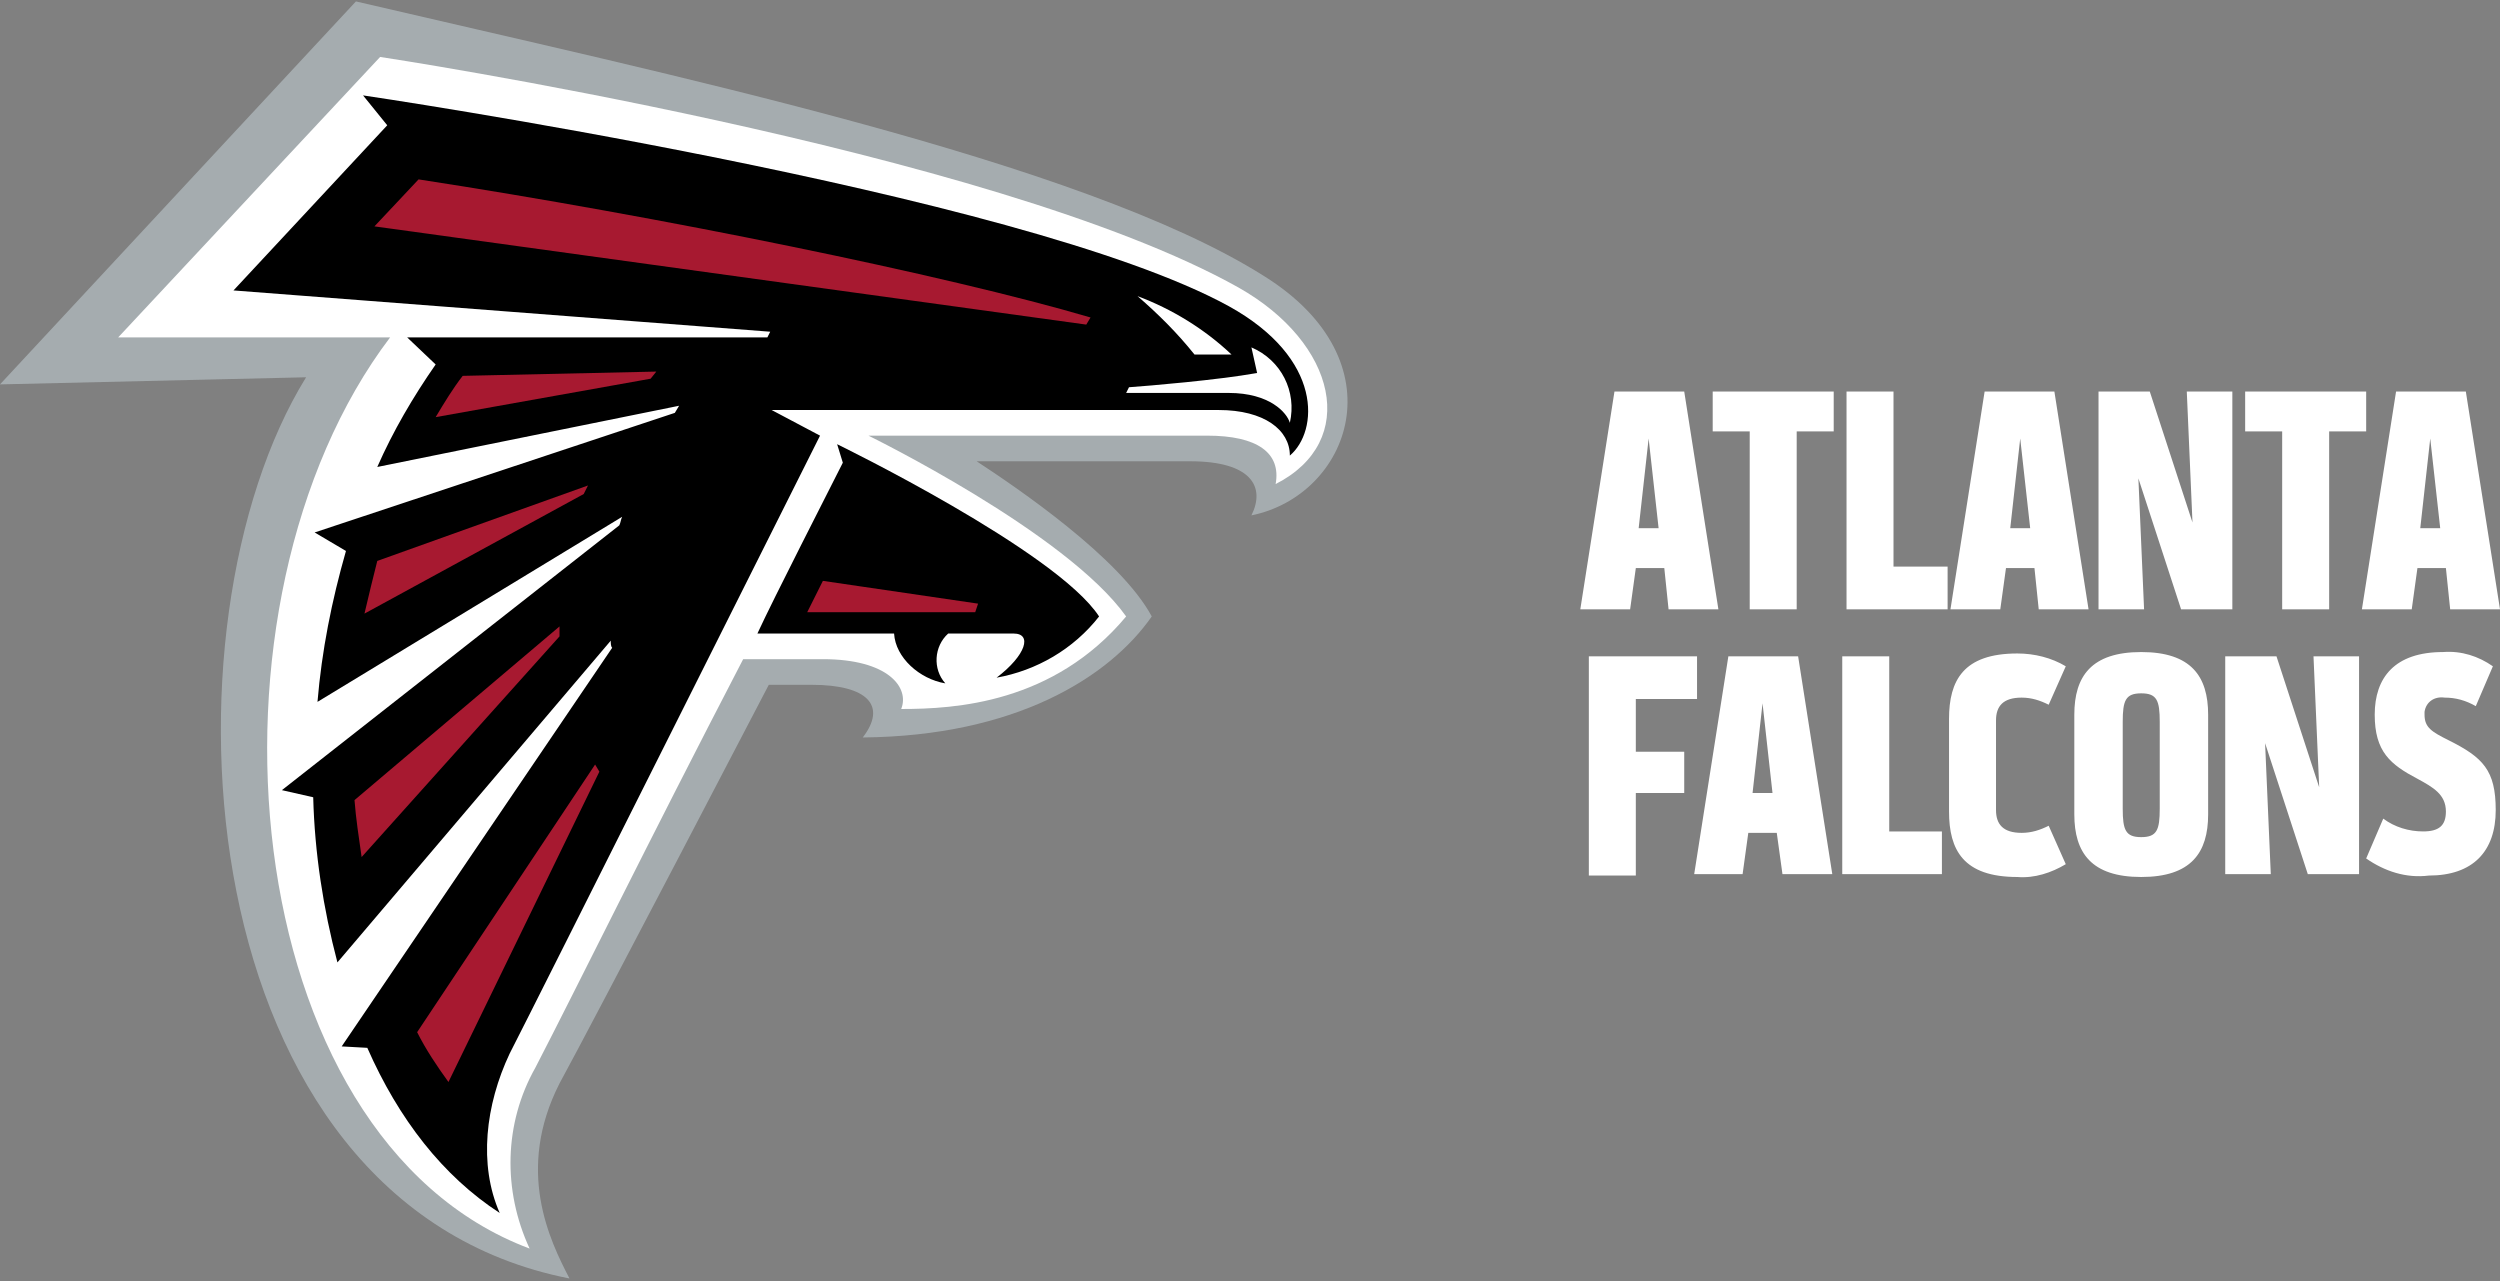 <svg id="FALC" xmlns="http://www.w3.org/2000/svg" viewBox="0 0 175.6 90">
  <rect x="0" y="0" width="175.6" height="90" fill="#808080" stroke="none"/>
  <style>
    .st0{fill:#fff}
  </style>
  <title>
    NFLSHOP_3C_TLP_atlanta_falcons
  </title>
  <path class="st0" d="M114.5 42.8H111l2.4-15.3h4.9l2.4 15.3h-3.5l-.3-2.9h-2L114.5 42.8zM115.1 37.1h1.4l-.7-6.3L115.1 37.1zM122.9 30.3h-2.6v-2.8h8.5v2.8h-2.6v12.5h-3.3L122.9 30.3 122.9 30.3zM129.7 42.8V27.5h3.3v12.3h3.8v3L129.7 42.8 129.7 42.8zM140.5 42.8h-3.5l2.4-15.3h4.9l2.4 15.3h-3.5l-.3-2.9h-2L140.5 42.8zM141.2 37.1h1.4l-.7-6.3L141.2 37.1zM153.2 42.8l-3-9.2.4 9.2h-3.2V27.5h3.6l3 9.2-.4-9.2h3.2v15.3H153.2zM160.3 30.3h-2.6v-2.8h8.5v2.8h-2.6v12.5h-3.3L160.3 30.3 160.3 30.3zM169.4 42.8h-3.5l2.4-15.3h4.9l2.4 15.3h-3.5l-.3-2.9h-2L169.4 42.8zM170 37.1h1.4l-.7-6.3L170 37.1zM119.2 46.1v3h-4.3v3.7h3.4v2.9h-3.4v5.8h-3.3V46.1C111.6 46.1 119.2 46.1 119.2 46.1zM122.4 61.4H119l2.4-15.3h4.9l2.4 15.3h-3.5l-.4-2.9h-2L122.4 61.4zM123.1 55.7h1.4l-.7-6.3L123.1 55.7zM129.4 61.4V46.1h3.3v12.3h3.7v3L129.4 61.4 129.4 61.4zM136.9 50.5c0-2.7 1-4.6 4.8-4.6 1.2 0 2.4.3 3.4.9l-1.2 2.7c-.6-.3-1.2-.5-1.9-.5-1.3 0-1.8.6-1.8 1.6v6.3c0 1 .5 1.6 1.8 1.6.7 0 1.3-.2 1.9-.5l1.2 2.7c-1 .6-2.2 1-3.4.9-3.8 0-4.8-1.9-4.8-4.6V50.5zM155.1 57.2c0 2.7-1.2 4.4-4.7 4.4s-4.7-1.7-4.7-4.4v-7c0-2.7 1.2-4.4 4.7-4.4s4.7 1.7 4.7 4.4V57.2zM149.1 56.8c0 1.5.2 2 1.3 2s1.3-.5 1.3-2v-6.1c0-1.5-.2-2-1.3-2s-1.3.5-1.3 2C149.1 50.7 149.1 56.8 149.1 56.8zM162.1 61.4l-3-9.2.4 9.2h-3.2V46.1h3.6l3 9.2-.4-9.2h3.2v15.3H162.1L162.1 61.4zM166.2 60.3l1.2-2.8c.8.6 1.8.9 2.8.9 1.1 0 1.6-.4 1.6-1.4 0-1.2-.9-1.7-2-2.3-1.9-1-3-1.9-3-4.5s1.4-4.4 4.8-4.4c1.3-.1 2.5.3 3.5 1l-1.2 2.8c-.7-.4-1.4-.6-2.2-.6-.7-.1-1.3.3-1.4 1 0 .1 0 .2 0 .2 0 .9.5 1.2 1.7 1.8 2.4 1.2 3.3 2.1 3.3 4.9 0 2.9-1.6 4.6-4.7 4.6C169 61.7 167.5 61.2 166.2 60.3z"/>
  <path d="M88.8,19.4C76,11.3,46.8,5.2,25,0.1L0,27l21.5-0.5C10.8,43.8,13,84.5,40,89.8c-1.4-2.7-3.8-7.6-0.7-13.7
	C41.6,71.9,54,48.1,54,48.1h3c4,0,5.3,1.5,3.6,3.7c10.7-0.1,17.3-4.2,20.3-8.5c-2.2-4.1-9.4-9-12.3-10.9h15c4.3,0,5.3,1.8,4.3,3.8
	C94.8,34.8,98.4,25.4,88.8,19.4z" fill="#a5acaf"/>
  <path class="st0" d="M87,20.2C69.7,10.5,26.7,4,26.7,4L8.3,23.7h19.1c-14.1,18.6-11,56.2,9.8,64c-1.9-4.1-1.8-8.8,0.4-12.7
	c3-5.8,7.8-15.6,14.6-28.7h5.6c4.6,0,6.1,2,5.5,3.5c3.8,0,10.7-0.4,15.8-6.5c-4.2-5.9-18.1-12.7-18.1-12.7h23.8
	c3.5,0,5.2,1.2,4.8,3.4C95.5,31,93.9,24.1,87,20.2z"/>
  <path d="M58.8,31.2l0.4,1.3c-1,2-4.8,9.4-6,12h9.6c0.1,1.7,1.8,3.2,3.6,3.5c-0.9-1-0.8-2.6,0.2-3.5h4.6c1.3,0,0.9,1.5-1.2,3.1
	c2.8-0.5,5.4-2,7.2-4.3C74.2,38.7,58.8,31.2,58.8,31.2z"/>
  <path d="M86.3,21.5c-14.6-8-60.8-14.8-60.8-14.8l1.7,2.1L16.4,20.4l37.7,2.9l-0.2,0.4H28.6l2,1.9c-1.6,2.3-3,4.7-4.1,7.2l21.2-4.3
	l-0.3,0.5l-25.3,8.4l2.2,1.3c-1,3.5-1.7,7-2,10.6l21.4-13c-0.1,0.2-0.1,0.4-0.2,0.6L19.8,55.5L22,56c0.1,3.9,0.7,7.8,1.7,11.6
	L42.9,45c0,0.2,0,0.4,0.1,0.5l-19,28l1.8,0.1c2.2,5,5.3,9,9.3,11.6c-1.5-3.4-1-7.6,0.7-11.2c1.6-3.1,21.8-43.4,21.8-43.4l-3.4-1.8
	h31.4c3.2,0,5,1.4,5,3.2C92.6,30.3,93,25.2,86.3,21.5z"/>
  <path class="st0" d="M79.9,20.8c2.4,0.9,4.7,2.3,6.6,4.1h-2.6C82.7,23.4,81.4,22.1,79.9,20.8z M87.9,24.4l0.4,1.8
	c-2.8,0.5-7.6,0.9-9,1l-0.2,0.4h7.2c2.9,0,4.1,1.4,4.3,2.1C91.1,27.5,90,25.3,87.9,24.4L87.9,24.4z"/>
  <path d="M76.3,22.8l-50-6.9l3.1-3.3c16.9,2.6,37,6.7,47.2,9.7L76.3,22.8z M68.7,42.4l-10.9-1.6l-1.1,2.2h11.8L68.7,42.4
	z M25.4,60.2l13.9-15.5c0-0.2,0-0.4,0-0.7L24.9,56.2C25,57.5,25.2,58.8,25.4,60.2z M42.1,54.2l-0.3-0.5L29.3,72.5
	c0.6,1.2,1.4,2.4,2.2,3.5L42.1,54.2z M32.5,26.4c-0.7,0.9-1.3,1.9-1.9,2.9l15.1-2.7l0.4-0.5L32.5,26.4z M25.6,43.1l15.4-8.4l0.3-0.6
	l-14.8,5.3C26.2,40.6,25.9,41.8,25.6,43.1z" fill="#a71930"/>
</svg>
